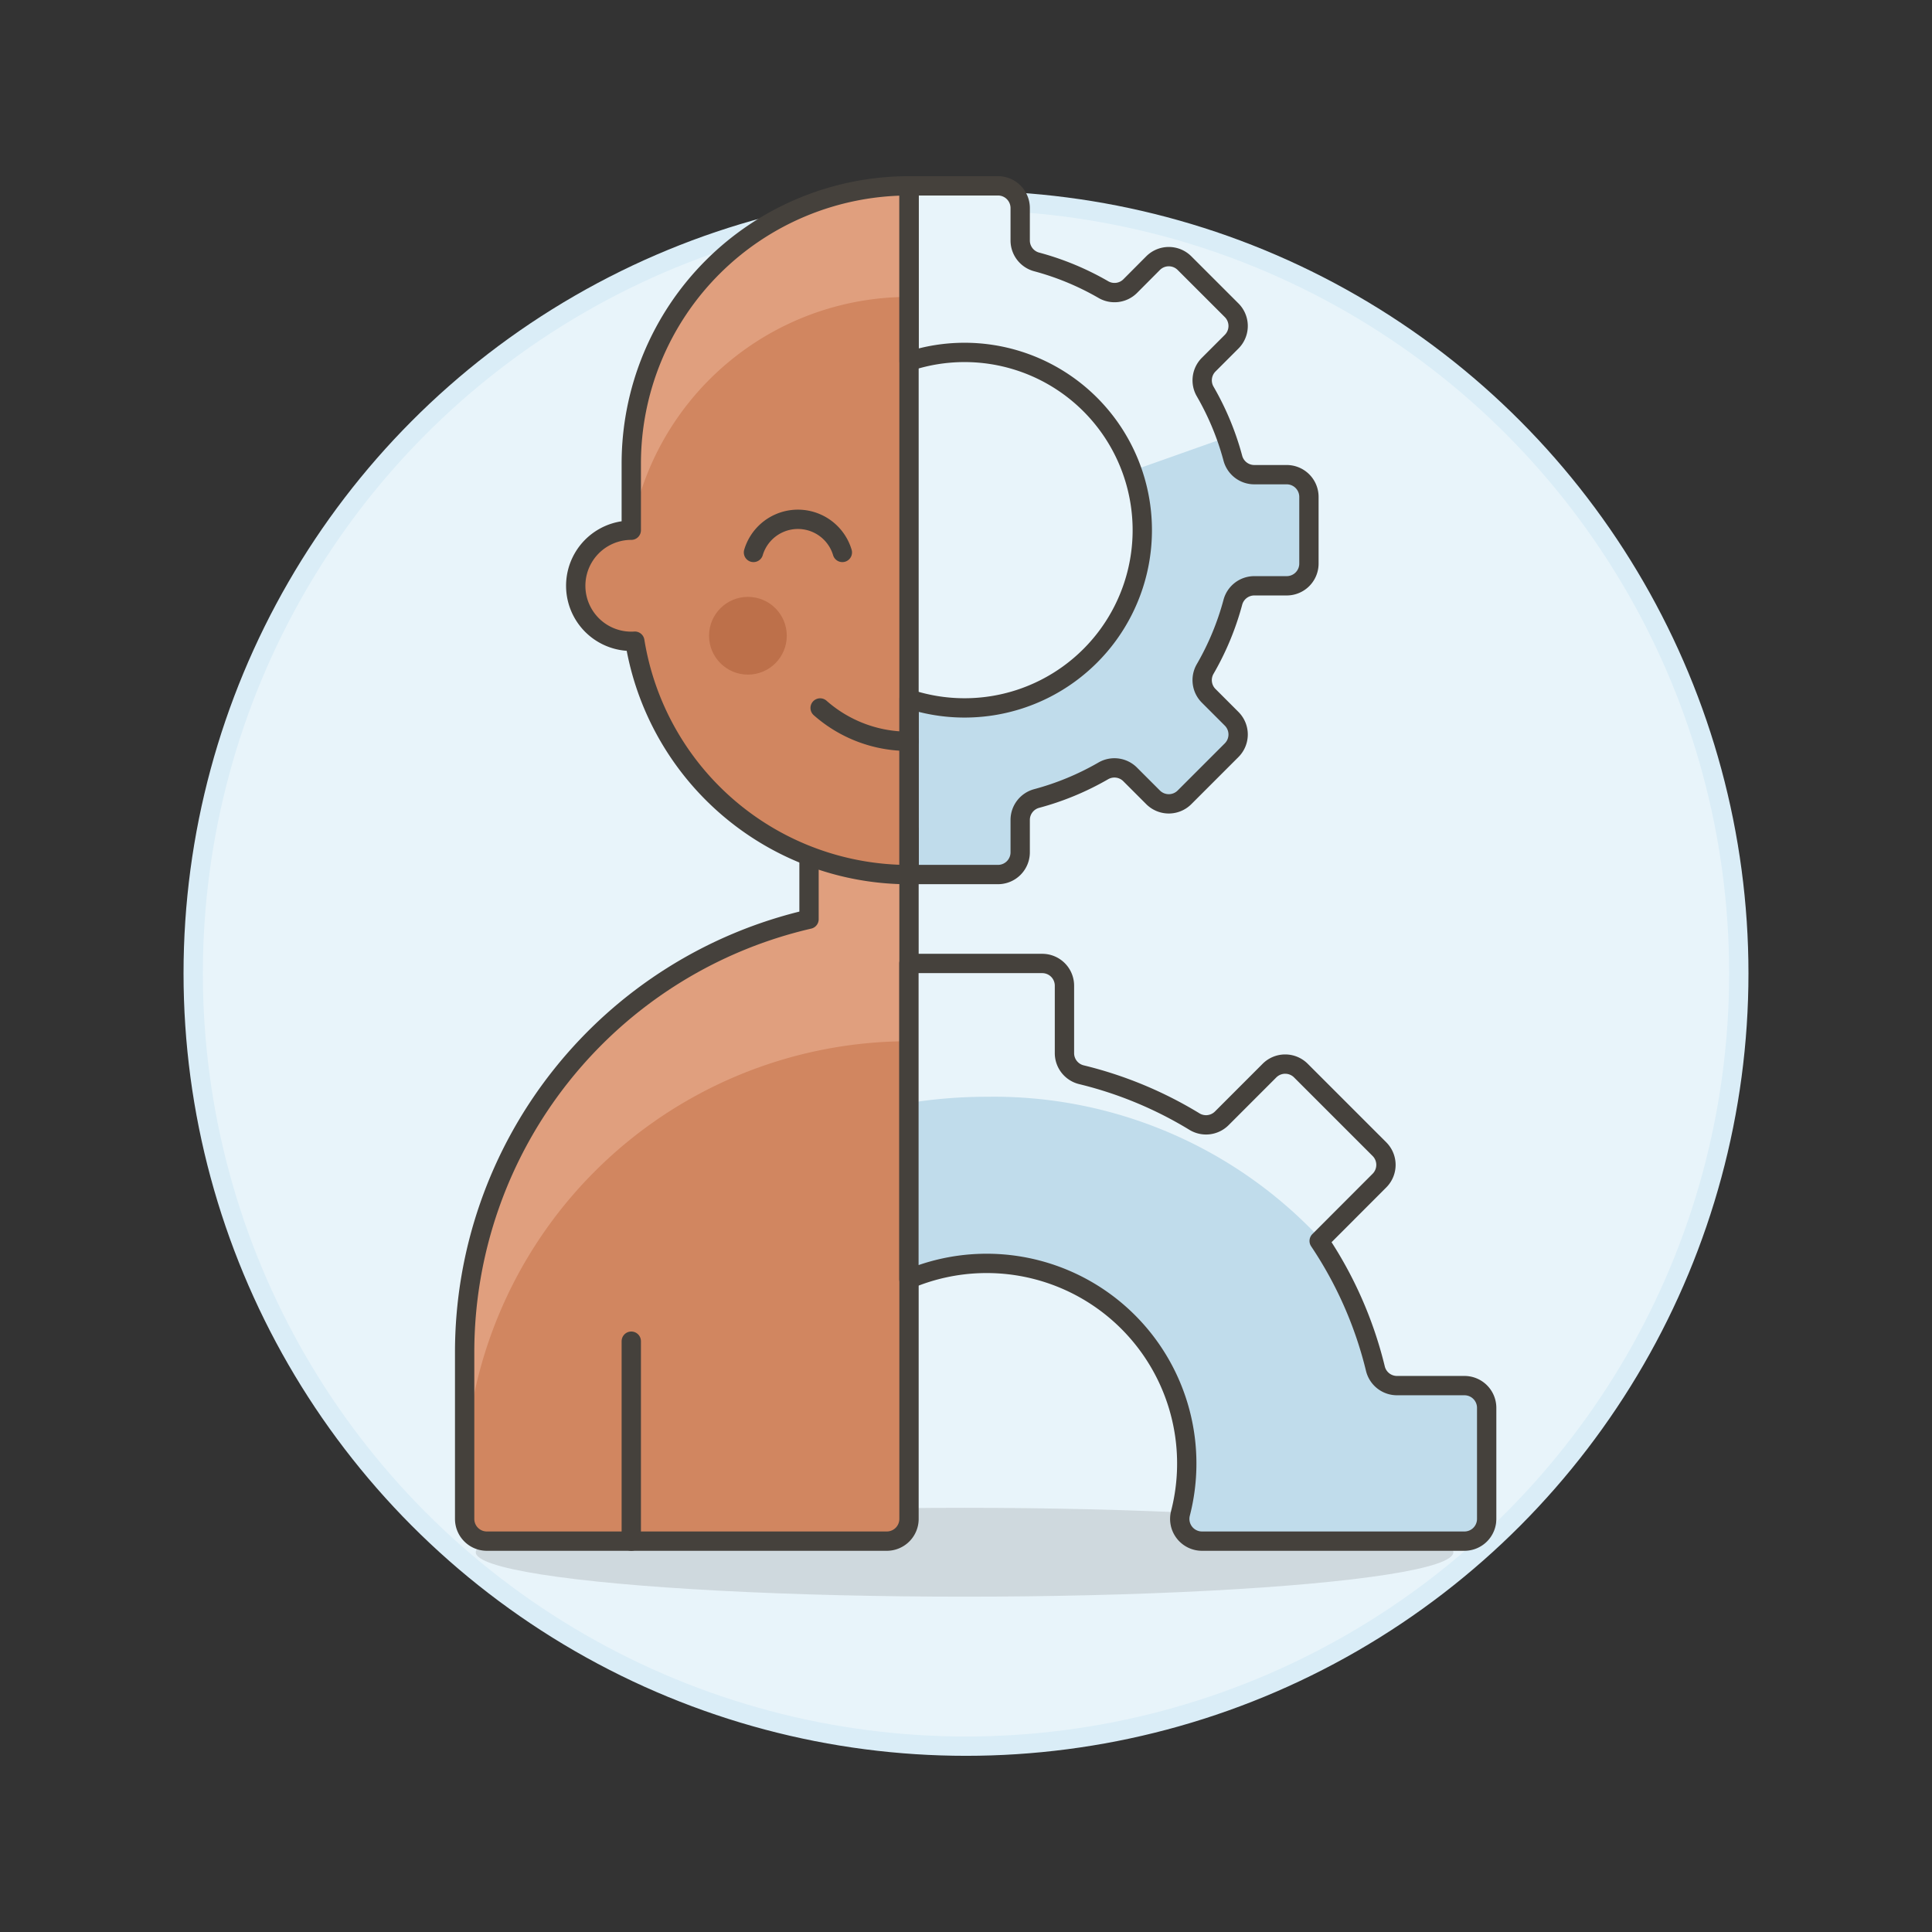 <svg xmlns="http://www.w3.org/2000/svg" viewBox="0 0 100 100"><rect x="0" y="0" width="100" height="100" fill="#333333" stroke="none"/><g class="nc-icon-wrapper"><defs/><circle class="a" cx="50" cy="50.381" r="40" fill="#e8f4fa" stroke="#daedf7" stroke-linecap="round" stroke-linejoin="round"/><ellipse class="b" cx="49.925" cy="80.344" rx="25.3" ry="2.3" fill="#45413c" opacity="0.15"/><path class="c" d="M67.75 25.719a1.15 1.15 0 0 0-1.15-1.15h-1.678a1.148 1.148 0 0 1-1.11-.853 14.29 14.29 0 0 0-1.433-3.454 1.15 1.15 0 0 1 .182-1.388l1.188-1.188a1.151 1.151 0 0 0 0-1.627l-2.44-2.439a1.15 1.15 0 0 0-1.626 0L58.5 14.808a1.15 1.15 0 0 1-1.388.182 14.29 14.29 0 0 0-3.454-1.433 1.149 1.149 0 0 1-.853-1.11v-1.678a1.15 1.15 0 0 0-1.15-1.15h-4.6V18.7a9.2 9.2 0 1 1 0 17.482v9.084h4.6a1.15 1.15 0 0 0 1.15-1.15v-1.675a1.15 1.15 0 0 1 .853-1.111 14.288 14.288 0 0 0 3.449-1.43 1.15 1.15 0 0 1 1.388.182l1.188 1.188a1.15 1.15 0 0 0 1.626 0l2.44-2.44a1.15 1.15 0 0 0 0-1.626l-1.188-1.188a1.149 1.149 0 0 1-.182-1.389 14.267 14.267 0 0 0 1.433-3.453 1.149 1.149 0 0 1 1.11-.853H66.6a1.15 1.15 0 0 0 1.15-1.15z" style="" fill="#e8f4fa"/><path class="d" d="M51.65 45.269a1.15 1.15 0 0 0 1.15-1.15v-1.678a1.15 1.15 0 0 1 .853-1.111 14.288 14.288 0 0 0 3.454-1.43 1.15 1.15 0 0 1 1.388.182l1.188 1.188a1.15 1.15 0 0 0 1.626 0l2.44-2.44a1.15 1.15 0 0 0 0-1.626l-1.188-1.188a1.149 1.149 0 0 1-.182-1.389 14.267 14.267 0 0 0 1.433-3.453 1.149 1.149 0 0 1 1.11-.853H66.6a1.15 1.15 0 0 0 1.15-1.15v-3.45a1.15 1.15 0 0 0-1.15-1.15h-1.677a1.15 1.15 0 0 1-1.111-.851c-.1-.366-.211-.727-.336-1.08L58.6 24.368a9.2 9.2 0 0 1-11.55 11.817v9.084z" style="" fill="#c0dceb"/><path class="e" d="M47.05 42.969h-5.175v4.609A23.009 23.009 0 0 0 24.05 69.994v8.625a1.15 1.15 0 0 0 1.15 1.15h20.7a1.15 1.15 0 0 0 1.15-1.15z" style="" fill="#d18660"/><path class="f" d="M47.05 42.969h-5.175v4.609A23.009 23.009 0 0 0 24.05 69.994v6.9a23 23 0 0 1 23-23z" style="" fill="#e09f7e"/><path class="g" d="M47.05 42.969h-5.175v4.609A23.009 23.009 0 0 0 24.05 69.994v8.625a1.15 1.15 0 0 0 1.15 1.15h20.7a1.15 1.15 0 0 0 1.15-1.15z" stroke-linecap="round" stroke-linejoin="round" fill="none" stroke="#45413c"/><path class="e" d="M47.05 9.619a14.375 14.375 0 0 0-14.375 14.375v3.45a2.875 2.875 0 1 0 0 5.75c.061 0 .122 0 .183-.007A14.378 14.378 0 0 0 47.05 45.269z" style="" fill="#d18660"/><path class="g" d="M43.6 28.594a2.4 2.4 0 0 0-4.6 0" stroke-linecap="round" stroke-linejoin="round" fill="none" stroke="#45413c"/><path class="g" d="M32.675 69.419v10.35" stroke-linecap="round" stroke-linejoin="round" fill="none" stroke="#45413c"/><circle class="h" cx="38.712" cy="32.906" r="2.012" style="" fill="#bd704a"/><path class="g" d="M47.05 38.369a6.887 6.887 0 0 1-4.6-1.725" stroke-linecap="round" stroke-linejoin="round" fill="none" stroke="#45413c"/><path class="f" d="M47.05 9.619a14.375 14.375 0 0 0-14.375 14.375v3.45A14.571 14.571 0 0 1 47.05 15.369z" style="" fill="#e09f7e"/><path class="g" d="M47.05 9.619a14.375 14.375 0 0 0-14.375 14.375v3.45a2.875 2.875 0 1 0 0 5.75c.061 0 .122 0 .183-.007A14.378 14.378 0 0 0 47.05 45.269z" stroke-linecap="round" stroke-linejoin="round" fill="none" stroke="#45413c"/><path class="d" d="M76.95 72.869a1.15 1.15 0 0 0-1.15-1.15h-3.493a1.15 1.15 0 0 1-1.117-.879 20.576 20.576 0 0 0-2.91-6.609l3.12-3.124a1.151 1.151 0 0 0 0-1.627l-4.066-4.066a1.15 1.15 0 0 0-1.626 0l-2.471 2.472a1.15 1.15 0 0 1-1.411.168 20.58 20.58 0 0 0-5.851-2.426 1.15 1.15 0 0 1-.879-1.116v-3.493a1.15 1.15 0 0 0-1.15-1.15h-6.9v16.337A10.358 10.358 0 0 1 61.1 78.332a1.151 1.151 0 0 0 1.114 1.437H75.8a1.15 1.15 0 0 0 1.15-1.15z" style="" fill="#c0dceb"/><path class="c" d="M51.075 56.769a23.108 23.108 0 0 1 17.292 7.375l3.033-3.037a1.151 1.151 0 0 0 0-1.627l-4.066-4.066a1.15 1.15 0 0 0-1.626 0l-2.471 2.472a1.15 1.15 0 0 1-1.411.168 20.58 20.58 0 0 0-5.851-2.426 1.15 1.15 0 0 1-.879-1.116v-3.493a1.15 1.15 0 0 0-1.15-1.15h-6.9v7.222a25.094 25.094 0 0 1 4.029-.322z" style="" fill="#e8f4fa"/><path class="g" d="M76.95 72.869a1.15 1.15 0 0 0-1.15-1.15h-3.493a1.15 1.15 0 0 1-1.117-.879 20.576 20.576 0 0 0-2.91-6.609l3.12-3.124a1.151 1.151 0 0 0 0-1.627l-4.066-4.066a1.15 1.15 0 0 0-1.626 0l-2.471 2.472a1.15 1.15 0 0 1-1.411.168 20.58 20.58 0 0 0-5.851-2.426 1.15 1.15 0 0 1-.879-1.116v-3.493a1.15 1.15 0 0 0-1.15-1.15h-6.9v16.337A10.358 10.358 0 0 1 61.1 78.332a1.151 1.151 0 0 0 1.114 1.437H75.8a1.15 1.15 0 0 0 1.15-1.15z" stroke-linecap="round" stroke-linejoin="round" fill="none" stroke="#45413c"/><path class="g" d="M67.75 25.719a1.15 1.15 0 0 0-1.15-1.15h-1.678a1.148 1.148 0 0 1-1.11-.853 14.29 14.29 0 0 0-1.433-3.454 1.15 1.15 0 0 1 .182-1.388l1.188-1.188a1.151 1.151 0 0 0 0-1.627l-2.44-2.439a1.15 1.15 0 0 0-1.626 0L58.5 14.808a1.15 1.15 0 0 1-1.388.182 14.29 14.29 0 0 0-3.454-1.433 1.149 1.149 0 0 1-.853-1.11v-1.678a1.15 1.15 0 0 0-1.15-1.15h-4.6V18.7a9.2 9.2 0 1 1 0 17.482v9.084h4.6a1.15 1.15 0 0 0 1.15-1.15v-1.675a1.15 1.15 0 0 1 .853-1.111 14.288 14.288 0 0 0 3.449-1.43 1.15 1.15 0 0 1 1.388.182l1.188 1.188a1.15 1.15 0 0 0 1.626 0l2.44-2.44a1.15 1.15 0 0 0 0-1.626l-1.188-1.188a1.149 1.149 0 0 1-.182-1.389 14.267 14.267 0 0 0 1.433-3.453 1.149 1.149 0 0 1 1.11-.853H66.6a1.15 1.15 0 0 0 1.15-1.15z" stroke-linecap="round" stroke-linejoin="round" fill="none" stroke="#45413c"/></g></svg>
